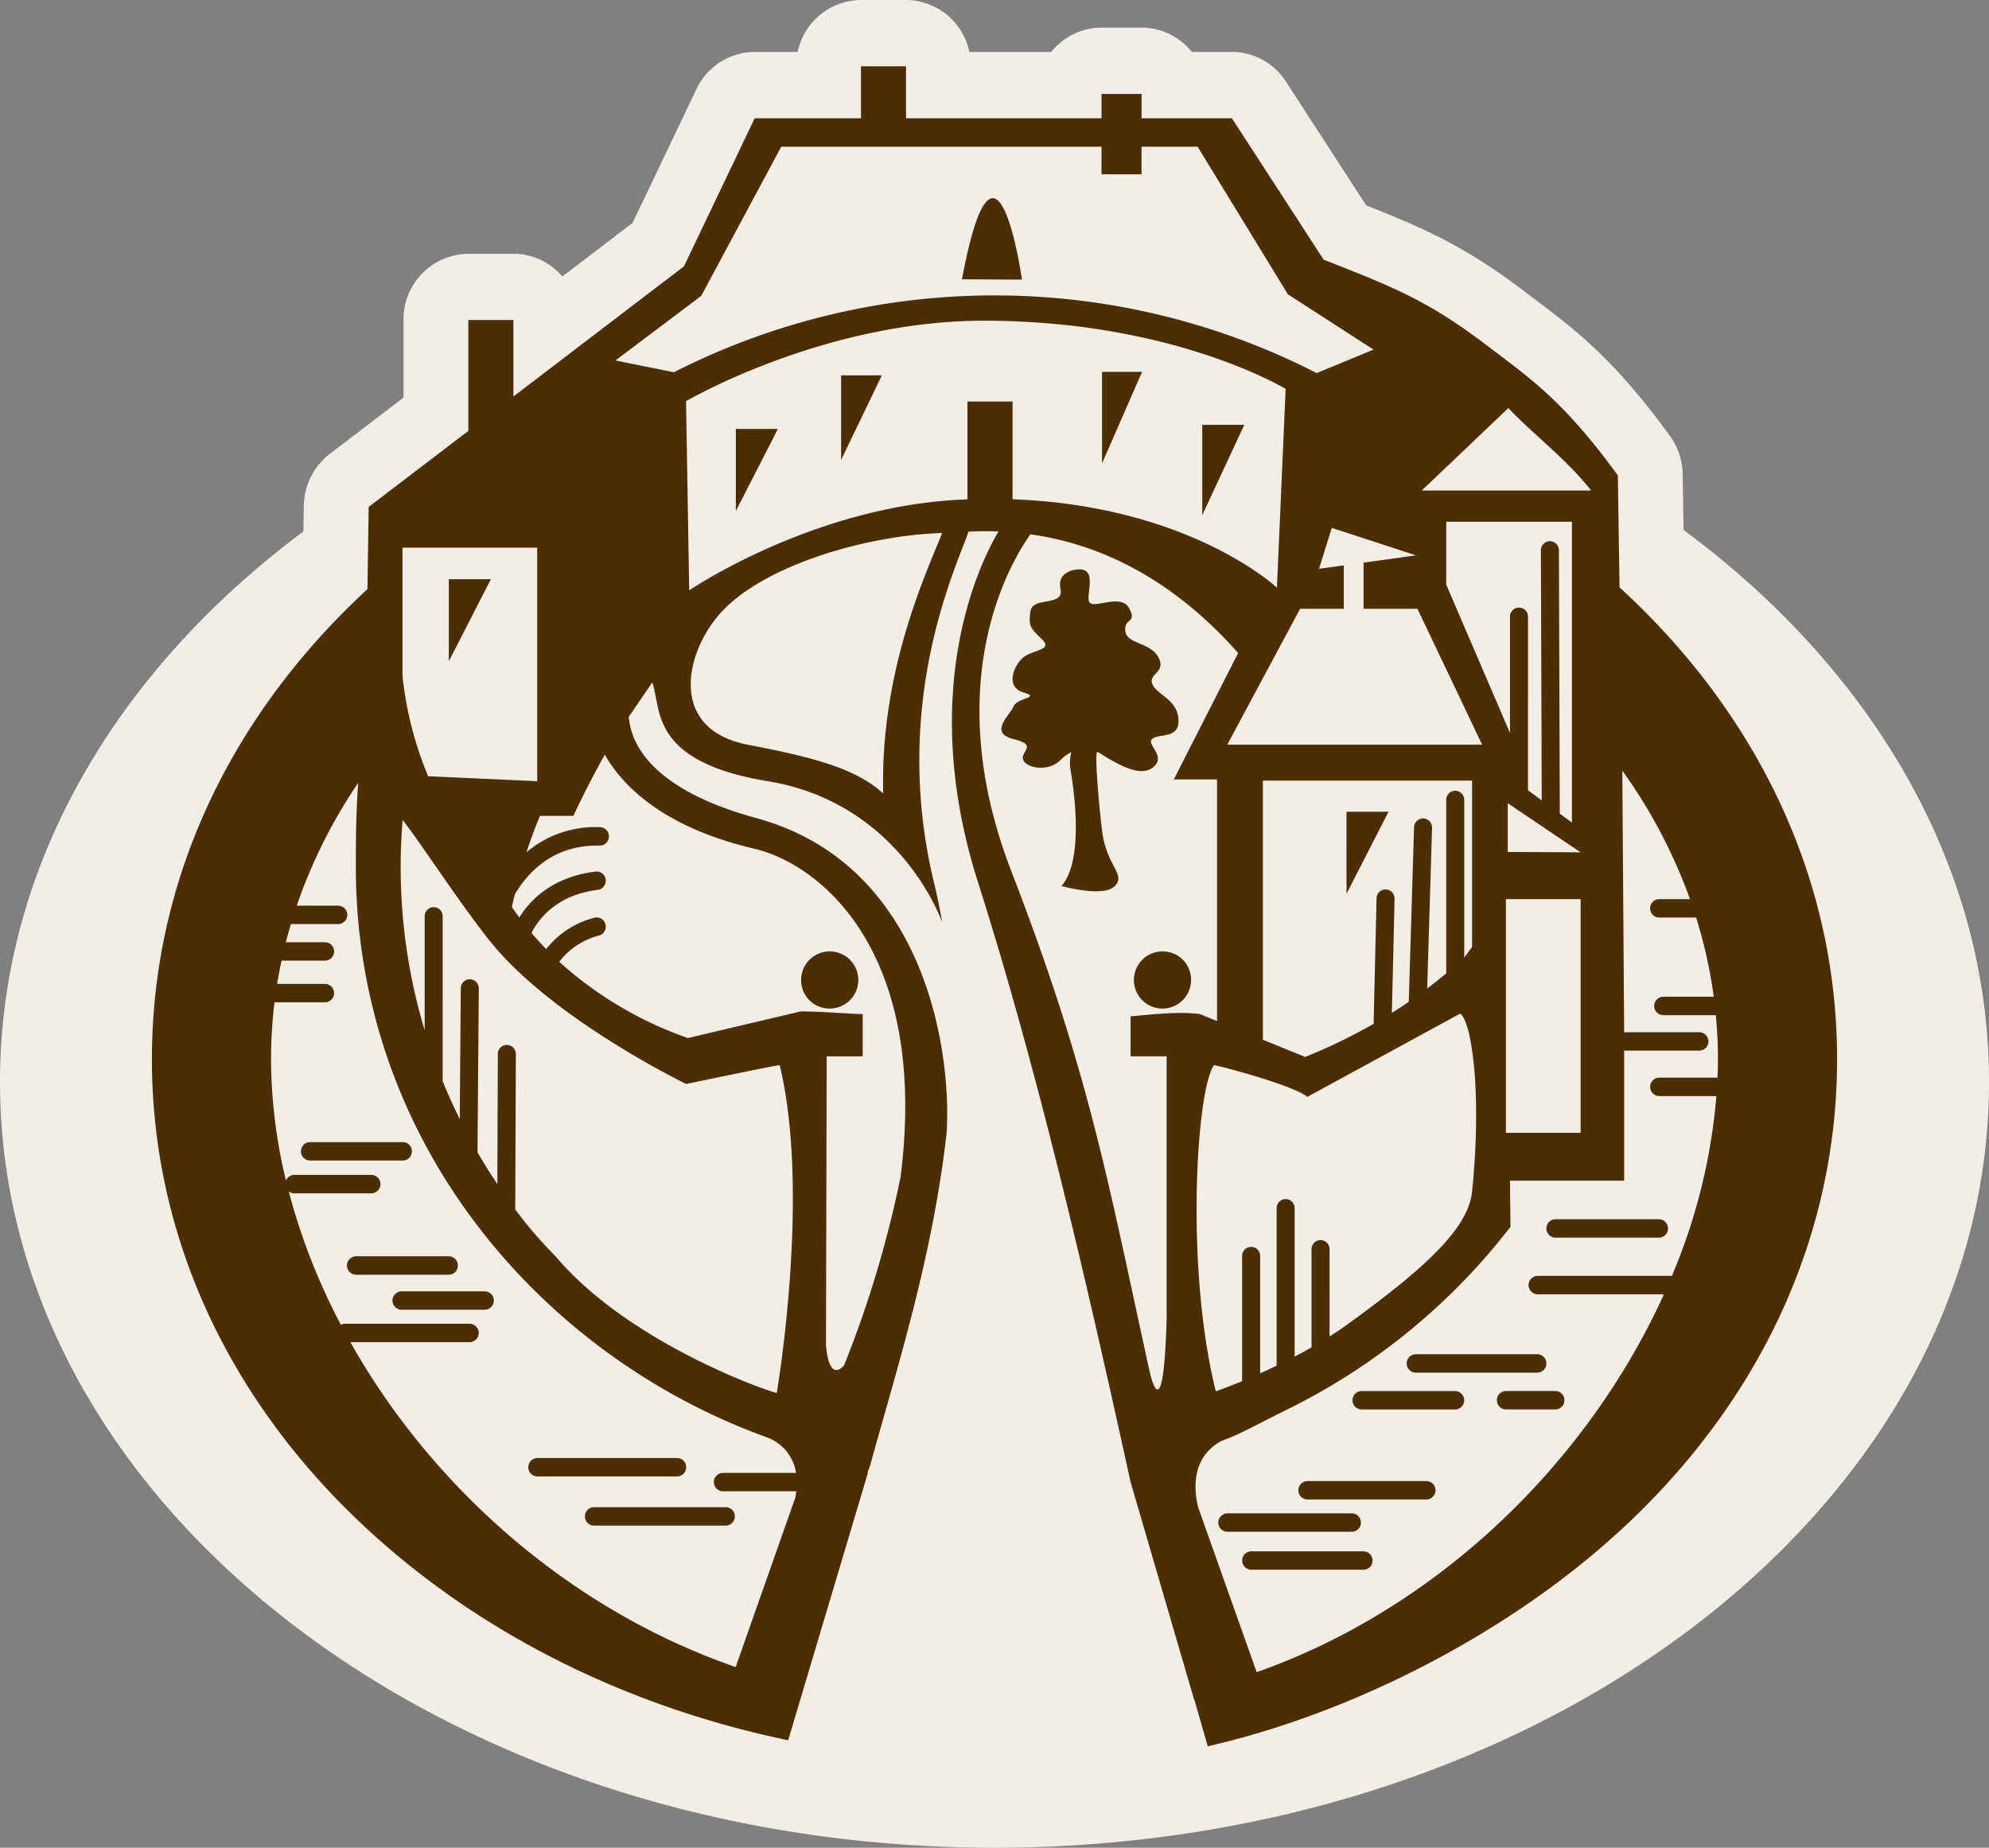 <svg id="Gruppe_265" data-name="Gruppe 265" xmlns="http://www.w3.org/2000/svg" xmlns:xlink="http://www.w3.org/1999/xlink" width="365.19" height="339.287" viewBox="0 0 365.19 339.287">
  <rect x="0" y="0" width="365.19" height="339.287" fill="#808080" stroke="none"/>
  <defs>
    <clipPath id="clip-path">
      <rect id="Rechteck_166" data-name="Rechteck 166" width="365.19" height="339.287" fill="none"/>
    </clipPath>
  </defs>
  <g id="Gruppe_264" data-name="Gruppe 264" clip-path="url(#clip-path)">
    <path id="Pfad_584" data-name="Pfad 584" d="M309.107,97.311l-.154-10.2a12.35,12.35,0,0,0-2.367-7.1c-10.3-14.1-16.986-19.16-24.725-25.022l-1.474-1.118c-11.253-8.56-18.325-11.709-29.539-16.155L236.106,14.986a11.845,11.845,0,0,0-9.927-5.447h-7.36A11.793,11.793,0,0,0,209.6,5.071h-7.35a11.791,11.791,0,0,0-9.221,4.468H177.985A11.979,11.979,0,0,0,166.353,0H158.08a11.978,11.978,0,0,0-11.631,9.539h-7.88a11.891,11.891,0,0,0-10.7,6.835L116.144,40.927l-12.9,9.843a11.779,11.779,0,0,0-8.981-4.176H85.99A12.044,12.044,0,0,0,74.08,58.766V73.019L60.563,83.332A12.259,12.259,0,0,0,55.779,92.9l-.069,4.687C21.364,123.156,0,159,0,198.687c0,77.651,81.751,140.6,182.594,140.6s182.6-62.949,182.6-140.6c0-39.832-21.517-75.792-56.083-101.375" fill="#f2ede7"/>
    <path id="Pfad_585" data-name="Pfad 585" d="M257.285,170.182,265,155.119h-7.718Z" transform="translate(-10.059 -6.065)" fill="#4d2e03"/>
    <path id="Pfad_586" data-name="Pfad 586" d="M183.8,52.765l11.025.063S190.1,19.22,183.8,52.765" transform="translate(-7.186 -1.481)" fill="#4d2e03"/>
    <path id="Pfad_587" data-name="Pfad 587" d="M210.572,71.059V87.87l7.35-16.811Z" transform="translate(-8.233 -2.778)" fill="#4d2e03"/>
    <path id="Pfad_588" data-name="Pfad 588" d="M229.722,81.177V97.769l7.718-16.593Z" transform="translate(-8.982 -3.174)" fill="#4d2e03"/>
    <path id="Pfad_589" data-name="Pfad 589" d="M160.716,87.262l7.48-15.544h-7.48Z" transform="translate(-6.284 -2.804)" fill="#4d2e03"/>
    <path id="Pfad_590" data-name="Pfad 590" d="M85.761,110.681v15.063l7.72-15.063Z" transform="translate(-3.353 -4.327)" fill="#4d2e03"/>
    <path id="Pfad_591" data-name="Pfad 591" d="M140.6,97.035l7.717-15.063H140.6Z" transform="translate(-5.497 -3.205)" fill="#4d2e03"/>
    <path id="Pfad_592" data-name="Pfad 592" d="M158.211,192.3a5.248,5.248,0,1,0-5.133-5.248,5.189,5.189,0,0,0,5.133,5.248" transform="translate(-5.985 -7.109)" fill="#4d2e03"/>
    <path id="Pfad_593" data-name="Pfad 593" d="M77.861,219.934a1.671,1.671,0,0,0-1.653-1.689H59.135a1.691,1.691,0,0,0,0,3.38H76.208a1.673,1.673,0,0,0,1.653-1.691" transform="translate(-2.247 -8.533)" fill="#4d2e03"/>
    <path id="Pfad_594" data-name="Pfad 594" d="M91.956,246.768H76.645a1.691,1.691,0,0,0,0,3.381H91.956a1.691,1.691,0,0,0,0-3.381" transform="translate(-2.932 -9.648)" fill="#4d2e03"/>
    <path id="Pfad_595" data-name="Pfad 595" d="M86.654,241.764A1.673,1.673,0,0,0,85,240.073H67.928a1.692,1.692,0,0,0,0,3.382H85a1.672,1.672,0,0,0,1.655-1.691" transform="translate(-2.591 -9.387)" fill="#4d2e03"/>
    <path id="Pfad_596" data-name="Pfad 596" d="M129.933,280.312a1.673,1.673,0,0,0-1.656-1.691h-25.7a1.692,1.692,0,0,0,0,3.382h25.7a1.676,1.676,0,0,0,1.656-1.691" transform="translate(-3.946 -10.894)" fill="#4d2e03"/>
    <path id="Pfad_597" data-name="Pfad 597" d="M111.767,289.709a1.672,1.672,0,0,0,1.653,1.691h24.236a1.692,1.692,0,0,0,0-3.382H113.42a1.674,1.674,0,0,0-1.653,1.691" transform="translate(-4.37 -11.261)" fill="#4d2e03"/>
    <path id="Pfad_598" data-name="Pfad 598" d="M277.289,265.824H260.08a1.69,1.69,0,0,0,0,3.379h17.21a1.69,1.69,0,0,0,0-3.379" transform="translate(-10.104 -10.393)" fill="#4d2e03"/>
    <path id="Pfad_599" data-name="Pfad 599" d="M271.621,283.023H249.737a1.691,1.691,0,0,0,0,3.381h21.885a1.691,1.691,0,0,0,0-3.381" transform="translate(-9.7 -11.066)" fill="#4d2e03"/>
    <path id="Pfad_600" data-name="Pfad 600" d="M259.638,296.453H239a1.69,1.69,0,0,0,0,3.379h20.642a1.69,1.69,0,0,0,0-3.379" transform="translate(-9.28 -11.591)" fill="#4d2e03"/>
    <path id="Pfad_601" data-name="Pfad 601" d="M268.789,260.475a1.673,1.673,0,0,0,1.655,1.691H292.8a1.692,1.692,0,0,0,0-3.382H270.444a1.673,1.673,0,0,0-1.655,1.691" transform="translate(-10.509 -10.118)" fill="#4d2e03"/>
    <path id="Pfad_602" data-name="Pfad 602" d="M258.97,290.885a1.672,1.672,0,0,0-1.655-1.691H234.435a1.69,1.69,0,0,0,0,3.379h22.881a1.671,1.671,0,0,0,1.655-1.687" transform="translate(-9.101 -11.307)" fill="#4d2e03"/>
    <path id="Pfad_603" data-name="Pfad 603" d="M298.49,108.34l-.31-20.55c-9.858-13.487-15.438-17.324-23.767-23.659C263.33,55.7,257.388,53.38,244.155,48.171l-16.84-25.964H210.734V17.74h-7.35v4.468H167.489V12.669h-8.273v9.539H139.7l-12.988,27.2L95.4,73.3V59.261H87.125V79.618l-18.3,13.964L68.6,108.675c-25.6,23.637-39.573,53.944-39.573,86.309,0,35.475,16.789,68.482,47.271,92.94,19.656,15.767,43.574,26.715,69.547,32.119L160.5,270.9c-.028,0-.061,0-.09-.007l.474-1.275c4.822-17.5,11.56-38.507,14.049-61.123.94-13.954-3.405-49.176-34.907-57.77-23.788-6.488-23.114-17.619-23.48-18.568l4.34-6.333c1.785,4.57-.83,14.487,21.21,18.117,24.519,4.04,32.011,25.879,32.033,25.944q-.64-3.735-1.541-7.482c-8.066-33.437,4.614-58.8,6.367-64.292,1.1-.036,2.2-.068,3.31-.068.74,0,1.472.017,2.2.043-3.116,5.236-15.1,28.722-3.791,64.317,11.111,34.972,19.973,73.608,27.172,106.271q.441,2,.873,3.969l11.662,39.947a.221.221,0,0,0,.044-.012l2.456,8.575c24.628-5.635,49.509-18.166,68.281-33.226,30.485-24.459,47.272-57.466,47.272-92.94,0-32.518-14.114-62.957-39.942-86.644M278.073,75.431c5.026,5.225,10.827,9.524,15.2,15.137h-31.1Zm6.13,72.031-2.519-1.85V113.759a1.654,1.654,0,1,0-3.307,0v21.328l-11.712-27.253V96.3H289.75v55.237l-2.229-1.639-.165-48.345a1.673,1.673,0,0,0-1.655-1.686h0a1.673,1.673,0,0,0-1.649,1.7ZM277.63,165.6h13.717v42.91H277.63Zm.327-8.665v-8.955L291.346,157ZM261.384,112.28l11.875,24.951h-46.79l13.369-24.951h8.024v-7.971l-4.55.629,2.349-7.513,15.465,5.049-9.633,1.334v8.472ZM243.593,228.2a1.672,1.672,0,0,0-1.655,1.689V247.9q-1.56.891-3.1,1.7V222.37a1.655,1.655,0,1,0-3.309,0v28.891c-1.049.506-2.064.977-3.025,1.409V231.163a1.655,1.655,0,1,0-3.308,0V254.1c-2.925,1.217-4.827,1.873-4.827,1.873-5.653-22.534-3.577-55.535-.331-59.887.216-.094,14.568,3.643,17.132,5.819l28.048-15.284c2.049,1.253,4.069,14.12,2.2,32.658-.707,7-9.195,14.456-22.683,24.263-1.131.824-2.3,1.61-3.488,2.363V229.888a1.673,1.673,0,0,0-1.655-1.689m24.728-82.5a1.672,1.672,0,0,0-1.653,1.689v31.841c-1.1.916-2.251,1.844-3.493,2.785l.892-29.493a1.674,1.674,0,0,0-1.6-1.741h-.012a1.669,1.669,0,0,0-1.692,1.635l-.971,32.036q-1.479,1.018-3.1,2.035l.49-20.92a1.654,1.654,0,1,0-3.305-.082l-.54,23.012a101.377,101.377,0,0,1-12.562,6.078l-7.766-3.161V143.837h38.408v30.524l-1.442,1.983h0v-28.96a1.673,1.673,0,0,0-1.655-1.689M75.037,101.057H99.77v42.881l-20.026-.908a65.675,65.675,0,0,1-4.706-18.387Zm.019,50c2.974,3.7,10.65,15.574,16.207,22.452,11.49,14.222,35.86,26.033,35.86,26.033s16.847-3.531,17.162-3.46c5.743,23.541-.533,60.186-.533,60.186-1.826-.333-27.4-9.321-40.667-25.151a77.751,77.751,0,0,1-7.349-8.549l.111-28.508a1.673,1.673,0,0,0-1.647-1.7,1.647,1.647,0,0,0-1.66,1.684l-.092,23.876c-1.192-1.781-2.416-3.716-3.641-5.833l.239-30.083a1.674,1.674,0,0,0-1.643-1.7h-.012a1.675,1.675,0,0,0-1.655,1.679l-.187,24c-1.084-2.186-2.137-4.5-3.137-6.954V168.785a1.655,1.655,0,1,0-3.308,0v20.882a104.037,104.037,0,0,1-4.044-38.612m72.1,124.455c-.662,1.869-1.353,3.826-2.059,5.832l0,0v0c-2.933,8.313-6.16,17.494-8.888,25.261-30.694-10.627-55.892-33.248-70.75-59.658H87.4a1.692,1.692,0,0,0,0-3.382H64.5a1.644,1.644,0,0,0-.775.2,115.671,115.671,0,0,1-9.582-24.514,1.606,1.606,0,0,0,1.017.367h14.2a1.691,1.691,0,0,0,0-3.38h-14.2a1.647,1.647,0,0,0-1.519,1.027A95.392,95.392,0,0,1,50.9,194.984a86.856,86.856,0,0,1,.635-10.445h9.288a1.69,1.69,0,0,0,0-3.379H52.02c.232-1.434.508-2.857.81-4.27h8a1.691,1.691,0,0,0,0-3.381H53.619c.286-1.116.591-2.224.922-3.328h8.707a1.691,1.691,0,0,0,0-3.381H55.619a95.041,95.041,0,0,1,11.287-22.564c-.463,6.184-.434,12.061-.434,15.563,0,30,12.267,58.177,34.537,79.338a117.616,117.616,0,0,0,39.428,24.73l-.031-.007c.078.022.145.052.221.074.4.153.806.3,1.212.445a8.321,8.321,0,0,1,5.457,6.573H133.835a1.692,1.692,0,0,0,0,3.382h13.494c-.046.4-.1.795-.178,1.178m-7.535-119.176c12.111,2.836,32.127,18.884,26.865,60.293A201.643,201.643,0,0,1,156.115,251.2c-2.986,3.269-3.324-3.748-3.324-3.748l.128-52.99h6.608v-7.769c-4.2-.106-7.349-.476-11.391-.476l-20.7,4.886a69.4,69.4,0,0,1-23.619-13.994,13.344,13.344,0,0,1,7.249-4.813,1.693,1.693,0,0,0,1.247-2.024,1.654,1.654,0,0,0-1.98-1.273,16.5,16.5,0,0,0-8.92,5.767c-.925-.951-1.829-1.938-2.7-2.97,1.3-2.519,4.619-6.988,12.18-7.9a1.679,1.679,0,0,0,1.449-1.875,1.659,1.659,0,0,0-1.833-1.484c-7.944.954-12.034,5.225-14.026,8.433-.464-.628-.922-1.263-1.364-1.919.155-.772.347-1.532.52-2.3,2.469-4.172,7.061-8.987,15.115-8.987.162,0,.328,0,.492.007h.041a1.692,1.692,0,0,0,.037-3.382A19.482,19.482,0,0,0,97.791,157c.747-2.269,1.562-4.506,2.494-6.692h6.127s2.232-4.928,5.765-11.237c4.233,7.425,13.061,13.9,27.439,17.262M124.869,68.847l-10.732-2.163,15.74-11.852,14.7-27.4h58.8V32.5h7.35V27.428h10.292L237.6,54.54l15.728,10.151L242.889,69a129.828,129.828,0,0,0-118.02-.154m38.422,77.347c-5.075-4.64-12.852-6.636-24.891-8.963-14.639-2.832-11.568-17.005-4.825-24.336,8-8.7,26.867-14.14,40.553-14.522-3.236,8-11.386,25.6-10.837,47.821m15.471-71.972V92.193c-27.894.9-51.088,16.705-51.088,16.705l-.58-34.734s25.2-14.779,54.691-14.779c34.871,0,55.4,12.525,55.4,12.525l-1.6,36.492s-15.944-15.018-48.542-16.232V74.221Zm29.953,112.892v7.345h6.61v48.485c-.637,21.794-3.218,8.919-3.218,8.919l0,0c-7.591-34.563-10.854-54.031-25.3-91.431-14.212-36.811,1.772-59.334,3.511-61.823,15.614,2.183,28.268,10.613,38.148,21.8l-11.812,23.21h7.936v44.364l-3.207-1.3c-3.941-.464-8.2.036-12.669.435m97.03,14.644h10.527a106.979,106.979,0,0,1-8.169,33.015H283.423a1.691,1.691,0,0,0,0,3.38h23.216c-13.781,30.376-40.9,57.448-74.771,69.389l-9.151-25.78-.117-.328-1.5-4.226c-.9-3.852-.952-9.195,4.239-12.106,1.034-.373,2.008-.775,3.009-1.233l.026-.01h-.007c2.438-1.117,5.06-2.554,9.263-4.632a116.93,116.93,0,0,0,40.835-33.468l-.093-8.471h20.963V193.351a1.643,1.643,0,0,0,.438.066h13.408a1.691,1.691,0,0,0,0-3.38H299.775a1.606,1.606,0,0,0-.438.068L299,142a96.092,96.092,0,0,1,12.424,23.6h-5.675a1.691,1.691,0,0,0,0,3.381h6.805a87.351,87.351,0,0,1,3.232,14.54h-9.3a1.692,1.692,0,0,0,0,3.382h9.684c.25,2.671.391,5.365.391,8.085,0,1.126-.038,2.259-.083,3.391H305.746a1.692,1.692,0,0,0,0,3.382" transform="translate(-1.135 -0.495)" fill="#4d2e03"/>
    <path id="Pfad_604" data-name="Pfad 604" d="M222.034,181.811a5.248,5.248,0,1,0,5.131,5.248,5.191,5.191,0,0,0-5.131-5.248" transform="translate(-8.481 -7.109)" fill="#4d2e03"/>
    <path id="Pfad_605" data-name="Pfad 605" d="M295.486,234.674a1.672,1.672,0,0,0,1.655,1.691h19.023a1.69,1.69,0,0,0,0-3.379H297.141a1.67,1.67,0,0,0-1.655,1.687" transform="translate(-11.553 -9.109)" fill="#4d2e03"/>
    <path id="Pfad_606" data-name="Pfad 606" d="M286.025,267.5a1.674,1.674,0,0,0,1.653,1.694h9.093a1.691,1.691,0,0,0,0-3.381h-9.093a1.67,1.67,0,0,0-1.653,1.687" transform="translate(-11.183 -10.393)" fill="#4d2e03"/>
    <path id="Pfad_607" data-name="Pfad 607" d="M219.08,145.232c2.814-2.111-1.354-4.321,0-5.336s5.011.073,4.765-3.588-3.922-4.434-4.765-6.415,2.57-2.114,1.108-4.914-5.852-2.437-6.1-4.861,2.2-1.361.732-4.136-6.15-.036-7.221-1.032,1.843-6.715-2.542-6.1c0,0-3.548.266-2.866,3.557s-5.095,1.346-5.5,4.062-.061,3.109,2.085,5.155-1.659,1.915-3.415,3.353-3.363,5.4,0,6.41-1.07.923-1.779,2.587-4.657,4.838,0,5.993,1.1,2.3,1.779,3.849,4.684,2.191,6.83,0a7.331,7.331,0,0,1,1.994-1.467,8.413,8.413,0,0,0-.138,3.411s3.024,15.8-1.661,21.191c0,0,7.711,2.167,9.794,0s-1.566-3.692-2.349-10.114-1.368-14.8-.863-14.526c1.949,1.058,7.293,5.027,10.11,2.919" transform="translate(-7.481 -4.254)" fill="#4d2e03"/>
  </g>
</svg>
